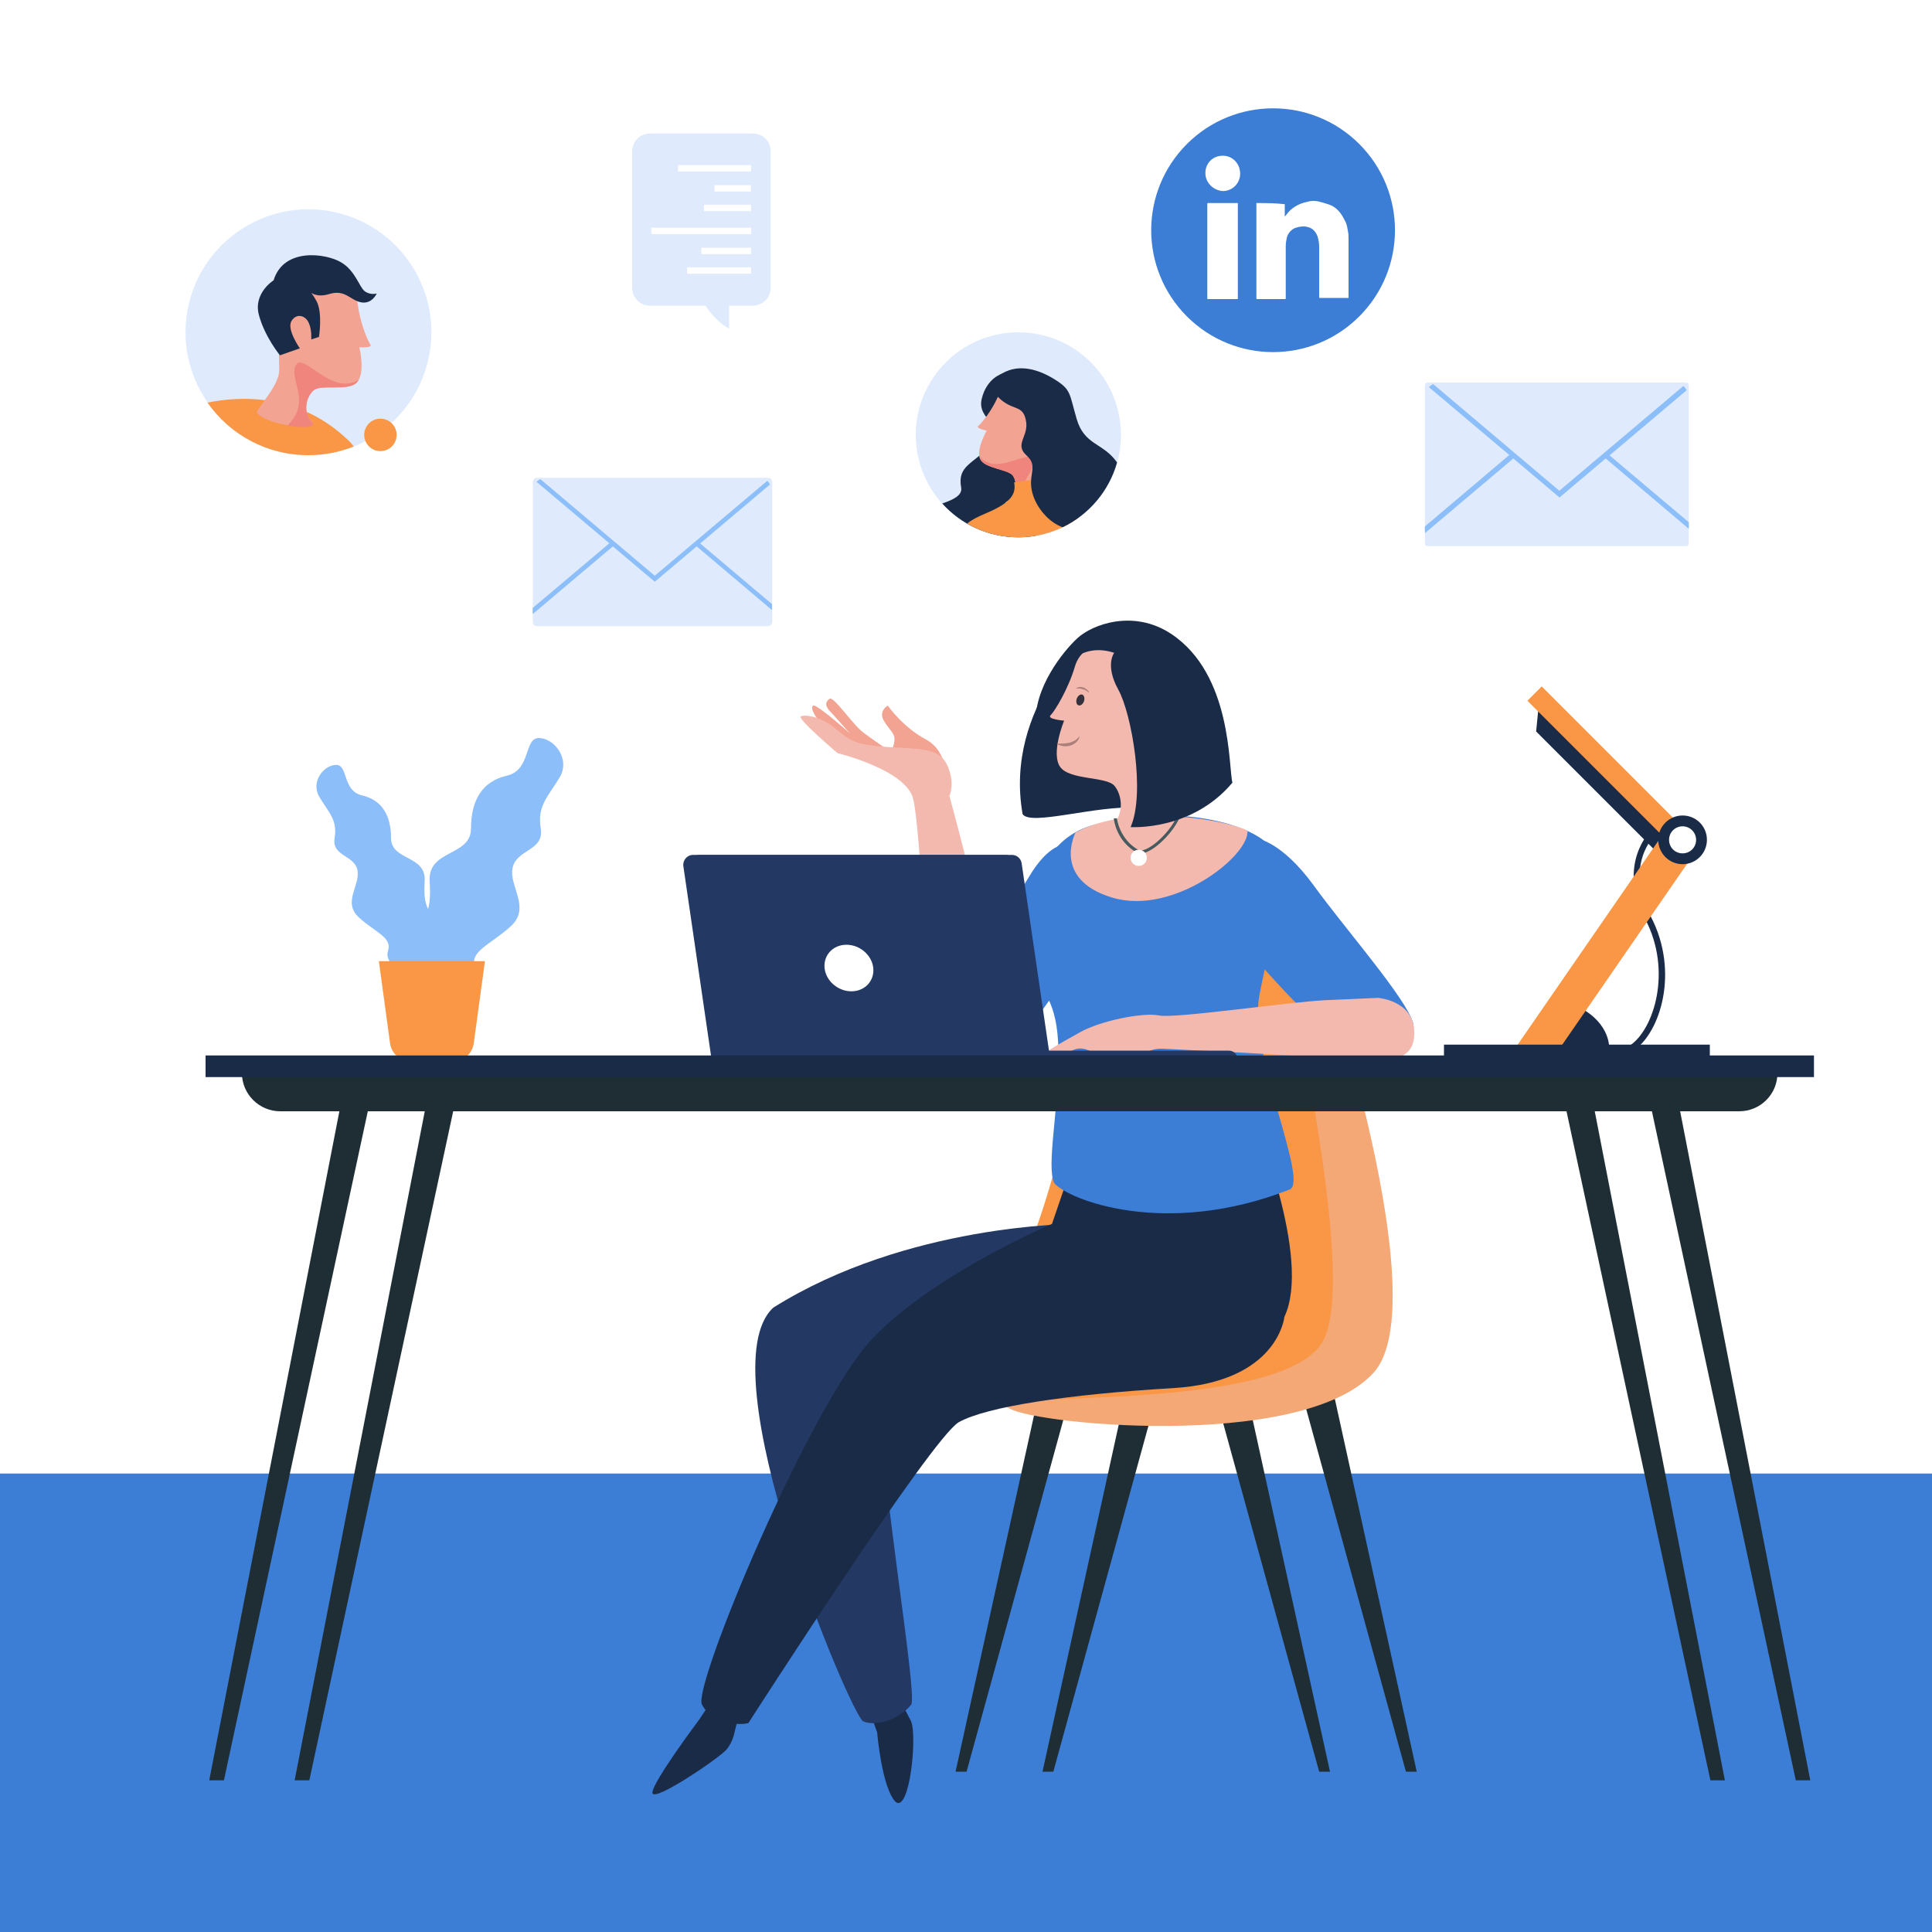 <?xml version="1.0" encoding="UTF-8"?> <svg xmlns="http://www.w3.org/2000/svg" xmlns:xlink="http://www.w3.org/1999/xlink" version="1.1" id="Слой_1" x="0px" y="0px" viewBox="0 0 1000 1000" style="enable-background:new 0 0 1000 1000;" xml:space="preserve"> <style type="text/css"> .st0{fill:#FFFFFF;} .st1{fill:#8CBEF9;} .st2{fill:#F99746;} .st3{fill:#3C7DD6;} .st4{fill:#1A2B47;} .st5{fill:#1E2E34;} .st6{fill:#F4A876;} .st7{fill:#F2A391;} .st8{fill:#F4B9AE;} .st9{fill:#233862;} .st10{fill:#475B5F;} .st11{fill:#DFEBFD;} .st12{fill:#EF857D;} .st13{fill:#AC807A;} .st14{fill:#33313D;} </style> <rect class="st0" width="1000" height="1000"></rect> <g> <path class="st1" d="M221.4,504.9c0,0,15.8-15.8,7.9-24.5c-7.9-8.7-10.3-11.1-9.5-24.5c0.8-13.4-17.4-10.3-17.4-22.1 c0-11.8-4.7-19.7-15-22.1c-10.3-2.4-7.1-15.8-13.4-15.8s-13.4,8.7-8.7,16.6c4.7,7.9,9.5,11.8,7.9,21.3c-1.6,9.5,10.3,8.7,11.8,16.6 c1.6,7.9-7.9,16.6,0.8,24.5c8.7,7.9,17.4,10.3,15,17.4C198.5,499.4,211.9,508.1,221.4,504.9z"></path> <path class="st1" d="M220.4,516.5c0,0-19.5-19.5-9.7-30.2c9.7-10.7,12.7-13.6,11.7-30.2c-1-16.6,21.4-12.7,21.4-27.3 c0-14.6,5.8-24.4,18.5-27.3c12.7-2.9,8.8-19.5,16.6-19.5c7.8,0,16.6,10.7,10.7,20.5c-5.8,9.7-11.7,14.6-9.7,26.3 c1.9,11.7-12.7,10.7-14.6,20.5c-1.9,9.7,9.7,20.5-1,30.2c-10.7,9.7-21.4,12.7-18.5,21.4C248.7,509.6,232.1,520.4,220.4,516.5z"></path> <path class="st2" d="M234.5,549.4h-21.9c-5.4,0-9.9-4-10.7-9.3l-5.8-42.6H251l-5.8,42.6C244.4,545.4,239.9,549.4,234.5,549.4z"></path> </g> <rect y="762.7" class="st3" width="1000" height="237.3"></rect> <path class="st4" d="M845.5,543.8l-1.8-2.7c12.4-8.3,21.9-38.6,7.9-65.3c-15.1-28.9,3-46,3.1-46.2l2.2,2.4 c-0.7,0.6-16.4,15.7-2.5,42.3C869.5,503.1,859.2,534.7,845.5,543.8z"></path> <path class="st4" d="M818.3,521.9c0,0,14.7,6.8,14.7,21.6h-34.2L818.3,521.9z"></path> <polygon class="st4" points="796.5,364.5 795.1,378.6 860.4,443.9 865.3,428.4 "></polygon> <g> <rect x="828.1" y="342.8" transform="matrix(0.707 -0.707 0.707 0.707 -37.258 705.801)" class="st2" width="10.5" height="110.2"></rect> <rect x="758.5" y="483.5" transform="matrix(0.568 -0.823 0.823 0.568 -47.178 896.082)" class="st2" width="143.3" height="19"></rect> </g> <g> <g> <polygon class="st5" points="598.5,723.2 545.2,917 539.6,917 583.1,719 "></polygon> <polygon class="st5" points="553.6,723.2 500.3,917 494.6,917 538.2,719 "></polygon> </g> <g> <polygon class="st5" points="629.4,723.2 682.8,917 688.4,917 644.9,719 "></polygon> <polygon class="st5" points="674.4,723.2 727.7,917 733.3,917 689.8,719 "></polygon> </g> </g> <g> <path class="st2" d="M695.4,594.1c0,0-1.4-110.9-53.3-112.3c-51.9-1.4-84.2,40.7-89.9,91.3c-5.6,50.5-39.3,119.3-46.3,140.4 s91.3,28.1,117.9,19.7c26.7-8.4,82.8-9.8,78.6-68.8C698.2,605.3,695.4,594.1,695.4,594.1z"></path> <path class="st6" d="M684.2,497.2c0,0,59.7,177.3,26.7,213.4c-37.9,41.4-183.9,26-189.5,17.5c-5.6-8.4,147.4,3.5,164.3-35.8 c16.8-39.3-22.5-190.9-15.4-195.1C677.2,493,680,487.4,684.2,497.2z"></path> </g> <g> <path class="st4" d="M565.5,326.6c0,0-46.1,38.9-36.2,94.8c4.2,6.3,38.2-4.7,59.3-3.3c21.1,1.4,35.2-34,33.8-48.7 C621,354.7,603.4,316.8,565.5,326.6z"></path> <g> <path class="st7" d="M489.7,404.5c0,0,1.4-15.4-10.5-21.8c-11.9-6.3-19.7-17.5-19.7-17.5s-4.9,2.8-2.1,7.7 c2.8,4.9,5.6,6.3,5.6,9.8c0,3.5-2.1,6.3-2.1,6.3s-8.4-5.6-14-9.8c-5.6-4.2-15.4-19-17.5-17.5c-2.1,1.4-2.8,3.5,0.7,7 c3.5,3.5,11.9,14,17.5,18.3c5.6,4.2-24.6-23.2-26.7-21.8c-2.1,1.4,2.1,7.7,7.7,13.3c5.6,5.6,19.7,12.6,28.1,16.8 C465.1,399.6,489.7,404.5,489.7,404.5z"></path> <path class="st8" d="M491.4,411.9c0,0,28.5,104.8,26.9,121.4c-1.6,16.5-30,16.5-34.2,3.9c-4.2-12.6-7.4-109.5-11.6-124.2 c-4.2-14.7-39-23.2-39-23.2s-21.1-17.9-19-19c2.1-1.1,10.5,0,17.9,6.3c7.4,6.3,10.5,8.4,26.3,9.5c15.8,1.1,27.4,0,31.6,9.5 C494.6,405.6,491.4,411.9,491.4,411.9z"></path> </g> <path class="st3" d="M551.5,437.2c0,0-8.4-1.1-19,16.8c-10.5,17.9-51.6,76.9-33.7,87.4c17.9,10.5,31.6-2.1,36.9-12.6 c5.3-10.5,48.4-61.1,45.3-74.8C577.8,440.3,564.1,433,551.5,437.2z"></path> <g> <path class="st4" d="M366.6,883l-4.8,7.2c0,0-24.1,32.1-24.1,37.7s35.3-18.4,38.5-22.5c3.2-4,4-8.8,4-8.8l2.4-9.6L366.6,883z"></path> <path class="st4" d="M450.8,887.8l3.2,8.8c0,0,2.4,28.9,9.6,36.1c7.2,5.6,11.2-33.7,8-41.7c-3.2-6.4-4.8-8.8-4.8-8.8L450.8,887.8z "></path> <path class="st9" d="M555.9,633.5c0,0-86.6,0-155.6,43.3c-35.3,32.1,40.1,211,46.5,214.2c8,3.2,20.1-2.4,24.9-8.8 c3.2-6.4-16.8-121.9-15.2-152.4l125.1-40.1L555.9,633.5z"></path> <path class="st4" d="M387.4,891.8c-4.8,1.6-19.3,0-24.1-9.6c-4.8-9.6,56.2-155.6,88.2-189.3c32.1-33.7,93-59.4,93-59.4l15.9-46.5 l88.4-8.4c0,0,30.4,72.5,16,103c0,0-3.2,33.7-57.8,36.9c-54.5,3.2-96.3,9.6-110.7,17.6C482.1,744.2,387.4,891.8,387.4,891.8z"></path> </g> <path class="st3" d="M565,427.3c-12.3,3.5-21.9,12.9-26.3,24.8c-0.2,0.5-0.4,1.1-0.6,1.6c-2.8,7-18.3,28.1-7,44.9 c11.2,16.8,16.8,22.5,16.8,49.1c0,26.7-6.4,56.3-2.2,64.7c7,8.4,57.2,28.6,121.8,3.3c10.2-4-21.3-70.8-15.7-100.3 c5.6-29.5,16.8-63.2,5.6-77.2C647.8,426.2,607.3,415.2,565,427.3z"></path> <path class="st3" d="M650.4,434c0,0,12.6,1.1,29.5,24.2c16.8,23.2,48.4,59,51.6,71.6c2.1,12.6-17.9,21.1-34.7,11.6 c-16.8-9.5-47.4-45.3-59-59C626.2,468.8,627.3,428.8,650.4,434z"></path> <path class="st8" d="M713.3,516.5c0,0,18,1.3,18.7,17c0.7,15.8-11.8,17.4-41.5,14.6c-29.6-2.8-79.3-4.7-88.8-5.3 c-9.5-0.6-13.3,8-25,5.4c-11.7-2.6-12.9-5.7-18.2-5.5c-5.3,0.2-16.4,10.3-21.7,8.4c-5.4-1.9,12.1-11.1,22.4-16.9 c10.3-5.8,32.2-10.3,40.7-8.6c8.5,1.7,66.1-6.9,86.1-7.9C705.9,516.8,713.3,516.5,713.3,516.5z"></path> <path class="st8" d="M556.7,430.9c0,0-12.6,24.2,19,33.7c31.6,9.5,71.1-21.6,70-34.7C632.2,423.5,583.6,416.1,556.7,430.9z"></path> <path class="st8" d="M550.8,373c0,0-7,16.8-2.1,23.9c4.9,7,23.9,4.9,28.1,9.8c4.2,4.9,5.6,16.1-2.8,21.8c-4.2,5.6,31.6,7,38.6-0.7 c-0.7-4.2-11.9-20.4-10.5-30.2c1.4-9.8,5.6-27.4,7-42.1c1.4-14.7-15.4-21.8-25.3-23.2c-9.8-1.4-23.9,0.7-27.4,12.6 c-3.5,11.9-10.5,23.2-12.6,25.3C541.6,372.3,550.8,373,550.8,373z"></path> <path class="st10" d="M590.1,441.8c-0.3,0-0.6,0-0.9-0.1l-0.2-0.1c-11.3-5.9-12.5-17.5-12.5-18l1.6-0.1c0,0.1,1.2,11.1,11.6,16.7 c5.2,0.8,17-10.3,20-19l1.5,0.5C608.2,430.2,596.8,441.8,590.1,441.8z"></path> <path class="st4" d="M576.7,337.9c0,0-4.9,6.3,2.1,19c7,12.6,14.1,53.7,6.4,71.2c0,0,31.6,2.2,52.7-23c-2.1-7.7,0-56-31.7-77 c-19.5-12.9-40.7-4.9-48.4,2.1c-7.7,7-23,26.4-21.6,44.7C536.2,380.4,544.6,327.4,576.7,337.9z"></path> <circle class="st0" cx="589.4" cy="444" r="4.2"></circle> </g> <g> <path class="st11" d="M397.5,324.1H277.9c-1.2,0-2.1-0.9-2.1-2.1v-72.6c0-1.2,0.9-2.1,2.1-2.1h119.7c1.2,0,2.1,0.9,2.1,2.1v72.6 C399.7,323.1,398.7,324.1,397.5,324.1z"></path> <path class="st1" d="M397.1,248.9L338.9,298l-59.2-50c-0.7,0.4-1.4,0.8-2,1.4l37.7,31.8l-39.7,33.5v2.2c0,0.3,0.1,0.6,0.1,0.9 l41.4-35l21.7,18.3l21.7-18.3l39,33v-3.1l-37.2-31.4l36.1-30.5C398.2,250,397.7,249.4,397.1,248.9z"></path> </g> <g> <path class="st11" d="M872.7,282.7H738.9c-0.8,0-1.4-0.6-1.4-1.4v-81.9c0-0.8,0.6-1.4,1.4-1.4h133.8c0.8,0,1.4,0.6,1.4,1.4v81.9 C874.1,282,873.5,282.7,872.7,282.7z"></path> <path class="st1" d="M871.3,199.8L807.1,254l-65.3-55.2c-0.8,0.4-1.6,0.9-2.2,1.6l41.6,35.1l-43.7,37v2.4c0,0.3,0.1,0.6,0.1,1 l45.7-38.6l23.9,20.2l23.9-20.2l43,36.4v-3.4l-41-34.6l39.9-33.7C872.5,201,872,200.4,871.3,199.8z"></path> </g> <g> <g> <path class="st9" d="M640.7,548.5H529.2v-4.7H636C638.6,543.8,640.7,545.9,640.7,548.5L640.7,548.5z"></path> <g> <path class="st9" d="M543.5,547.6h-172L357,448.3c-0.4-3,1.9-5.8,5-5.8h161.8c2.5,0,4.6,1.8,5,4.3L543.5,547.6z"></path> <path class="st9" d="M540.2,547.6h-172l-14.5-99.3c-0.4-3,1.9-5.8,5-5.8h161.8c2.5,0,4.6,1.8,5,4.3L540.2,547.6z"></path> </g> </g> <path class="st0" d="M452,501c0.7,6.7-4.4,12.1-11.3,12.1c-7,0-13.2-5.4-13.9-12c-0.7-6.7,4.4-12.1,11.3-12.1 C445.1,489,451.3,494.4,452,501z"></path> </g> <g> <g> <g> <polygon class="st5" points="868.9,571.4 937,921.5 929.5,921.5 853.8,569.5 "></polygon> <polygon class="st5" points="824.7,571.4 892.8,921.5 885.3,921.5 809.6,569.5 "></polygon> </g> <g> <polygon class="st5" points="176.4,571.4 108.3,921.5 115.9,921.5 191.6,569.5 "></polygon> <polygon class="st5" points="220.6,571.4 152.5,921.5 160.1,921.5 235.8,569.5 "></polygon> </g> </g> <path class="st5" d="M900.2,575.2H145.1c-11,0-19.9-8.9-19.9-19.9l0,0h794.8l0,0C920.1,566.3,911.2,575.2,900.2,575.2z"></path> </g> <rect x="106.4" y="546.3" class="st4" width="832.5" height="11.2"></rect> <rect x="747.4" y="540.7" class="st4" width="137.6" height="7"></rect> <path class="st4" d="M883.5,434.7c0,7-5.7,12.6-12.6,12.6c-7,0-12.6-5.7-12.6-12.6c0-7,5.7-12.6,12.6-12.6 C877.9,422.1,883.5,427.7,883.5,434.7z"></path> <path class="st0" d="M877.9,434.7c0,3.9-3.1,7-7,7c-3.9,0-7-3.1-7-7c0-3.9,3.1-7,7-7C874.8,427.7,877.9,430.9,877.9,434.7z"></path> <g> <circle class="st11" cx="527.1" cy="225.1" r="53.1"></circle> <path class="st4" d="M530.7,202.9l-11.9-9.5c0,0-8.1,2.1-10.7,13.2c-2.6,11.1,13.7,13.7,4.7,23.7c-9,10-17.4,10.5-15.3,22.1 c0.7,4-4.2,6.3-9.8,8.2c9.7,10.8,23.8,17.5,39.4,17.5c3.1,0,6.1-0.3,9.1-0.8c7.9-24.1,3.3-55.7,2.4-57.1 C537.5,218.7,530.7,202.9,530.7,202.9z"></path> <g> <g> <path class="st7" d="M510.7,222.9c0,0-5.8,10.1-3.3,14.9c2.5,4.8,14.7,5.1,16.9,8.5c2.3,3.4,2.2,10.7-3.6,13.5 c-3.1,3.2,19.4,7,24.4,2.7c-0.1-2.7-5.9-13.8-4.2-19.9c1.7-6.1,5.8-16.8,7.9-26c2.1-9.2-8-15-14.1-16.7 c-6.1-1.7-15.1-1.5-18.3,5.7c-3.2,7.2-8.6,13.8-10.1,14.9C505,221.7,510.7,222.9,510.7,222.9z"></path> </g> <path class="st12" d="M524.4,246.3c-2.3-3.4-14.4-3.7-16.9-8.5c-0.2-0.4-0.4-0.9-0.5-1.5c0.9,1.2,2.2,2.2,4.4,3.1 c8.9,3.5,21.8-6.5,23.4-1.7c1.6,4.8-5.7,10.4-6.1,17.7c-0.2,3.1,1,6.2,2.3,8.8c-6.3-0.7-11.8-2.6-10.2-4.3 C526.6,256.9,526.6,249.7,524.4,246.3z"></path> </g> <path class="st2" d="M527.1,278.1c11.7,0,22.5-3.8,31.3-10.2c-3.5-4.3-8.6-5.8-11.4-8.2c-3.7-3.2-2.1-9.5-4.2-11.1 c-2.1-1.6-17.9,1.1-17.9,1.1c1.6,7.4-4.2,11.6-15.3,16.3c-3.6,1.5-6.9,3.2-9,5C508.4,275.6,517.4,278.1,527.1,278.1z"></path> <path class="st4" d="M578.2,239.4c-0.2-0.2-0.3-0.5-0.5-0.7c-7-9.5-16.5-8.4-20.4-21.8c-3.9-13.3-2.8-15.1-11.2-20.4 c-8.4-5.3-18.6-8.4-27.4-3.2c0,0-9.5,4.7-2.1,12.2s12.7,3.6,14.4,12c1.8,8.4-6.3,12.3,0.4,18.3c6.7,6-0.4,10.2,3.5,21.1 c2.2,6.3,7.9,13.4,15.1,16C563.6,266.4,574,254.2,578.2,239.4z"></path> </g> <g> <path class="st11" d="M389.7,69.1h-53.3c-5.1,0-9.2,4.1-9.2,9.2V149c0,5.1,4.1,9.2,9.2,9.2h28.7c2,3,6.9,9.4,12.3,11.8v-11.8h12.3 c5.1,0,9.2-4.1,9.2-9.2V78.3C399,73.2,394.8,69.1,389.7,69.1z"></path> <g> <g> <rect x="350.9" y="85.5" transform="matrix(-1 -1.224647e-16 1.224647e-16 -1 739.639 174.26)" class="st0" width="37.8" height="3.3"></rect> <rect x="369.9" y="95.9" transform="matrix(-1 -1.224647e-16 1.224647e-16 -1 758.583 195.038)" class="st0" width="18.9" height="3.3"></rect> <rect x="364.5" y="106" transform="matrix(-1 -1.224647e-16 1.224647e-16 -1 753.184 215.27)" class="st0" width="24.3" height="3.3"></rect> </g> <g> <rect x="337.1" y="117.9" transform="matrix(-1 -1.224647e-16 1.224647e-16 -1 725.861 239.055)" class="st0" width="51.6" height="3.3"></rect> <rect x="363" y="128.3" transform="matrix(-1 -1.224647e-16 1.224647e-16 -1 751.711 259.833)" class="st0" width="25.7" height="3.3"></rect> <rect x="355.6" y="138.4" transform="matrix(-1 -1.224647e-16 1.224647e-16 -1 744.344 280.065)" class="st0" width="33.1" height="3.3"></rect> </g> </g> </g> <g> <g> <ellipse transform="matrix(0.233 -0.973 0.973 0.233 -44.855 287.082)" class="st11" cx="159.5" cy="172" rx="63.6" ry="63.6"></ellipse> <path class="st2" d="M181.4,229c-25.7-25.7-57.2-24.1-74-20.6c11.5,16.5,30.6,27.2,52.2,27.2c8.3,0,16.2-1.6,23.5-4.5 C182.5,230.4,182,229.7,181.4,229z"></path> <g> <path class="st7" d="M186,179.7c0,0,3.3,13.5-1.3,18.2c-4.5,4.7-18.6,0.8-22.3,4c-3.8,3.2-6.2,11.5-0.5,16.7 c2.5,4.7-24.7,1.5-29-5.2c1-3.1,11.4-13.9,11.6-21.5c0.1-7.6-0.9-21.3-0.2-32.6c0.7-11.3,14.3-14.5,21.8-14.4 c7.6,0.1,17.9,3.4,19.1,12.8c1.2,9.4,5.1,18.7,6.5,20.6C193,180.3,186,179.7,186,179.7z"></path> </g> <path class="st4" d="M141.6,145.1c0,0-10.6,6.6-7.6,17.9c3,11.3,10.9,20.9,10.9,20.9l10.3-3.6c0,0-7-9.9-4.3-14.2 c2.7-4.3,7.3-2.7,8.9,1c1.7,3.6,1.3,8.6,1.3,8.6l4-1.3c0,0,2-12.6-1.3-18.6c-3.3-6-5-6.3-5-6.3s3.3,5.3,11.6,2.7 s10.9,3.3,16.6,4.3c5.6,1,8-4.6,8-4.6s-3,1-6-1c-3-2-5-10.9-12.6-15.2C168.8,131.2,146.9,127.9,141.6,145.1z"></path> <path class="st12" d="M162.4,202c3.8-3.2,17.8,0.7,22.3-4c0.4-0.4,0.7-0.9,1-1.5c-1.4,1-3.3,1.8-6,2c-11.4,1-22.9-14.9-26.3-9.9 c-3.5,5,3,13.9,1,22.4c-0.8,3.6-3.2,6.8-5.6,9.3c7.5,1.3,14.5,1,13.1-1.5C156.2,213.5,158.6,205.2,162.4,202z"></path> </g> <path class="st2" d="M205.3,225.1c0,4.7-3.8,8.4-8.4,8.4c-4.7,0-8.4-3.8-8.4-8.4c0-4.7,3.8-8.4,8.4-8.4 C201.6,216.7,205.3,220.5,205.3,225.1z"></path> </g> <path class="st13" d="M546.8,384.9c2.1,0,4.3,0,6.4-0.4c1.2-0.3,2.3-0.7,3.4-1.4c0.9-0.6,1.6-1.4,2.3-2.1 C557.7,386.1,551,387.7,546.8,384.9z"></path> <path class="st14" d="M561.1,362.9c-0.5,1.5-1.8,2.5-2.8,2.2c-1.1-0.3-1.5-1.9-1-3.4c0.5-1.5,1.8-2.5,2.8-2.2 C561.1,359.8,561.6,361.3,561.1,362.9z"></path> <path class="st13" d="M556.8,356.4c2.4-1.9,6-0.3,7.1,2.3c-1-0.7-2-1.7-3.3-1.9C559.4,356.3,558.1,356.3,556.8,356.4z"></path> <g> <ellipse transform="matrix(0.707 -0.707 0.707 0.707 108.833 500.869)" class="st3" cx="659" cy="119.1" rx="63.1" ry="63.1"></ellipse> <g> <ellipse transform="matrix(0.707 -0.707 0.707 0.707 108.833 500.869)" class="st0" cx="659" cy="119.1" rx="55" ry="55"></ellipse> <path class="st3" d="M719.3,125.9c-0.3,1.9-0.6,3.7-0.9,5.6c-1.6,6.5-4,12.7-7.5,18.6c-3.4,5.9-8.4,10.9-13.4,15.5 c-5.3,4.4-11.5,8.1-18.3,10.3c-3.1,1.2-6.8,1.9-10.3,2.5c-1.9,0.3-3.4,0.6-5.3,0.6c-1.2,0-2.2,0-3.4,0.3c-0.3,0-0.3,0-0.6,0 c-0.6,0-0.6,0-1.2,0h-0.3c-1.2,0-1.9,0-3.1-0.3c-1.2,0-2.2-0.3-3.1-0.3c-1.9-0.3-3.1-0.6-5-0.6c-4.4-0.9-8.4-2.2-12.4-4.4 c-5.3-2.5-10.6-5.6-14.9-9.6c-4-3.4-7.5-7.5-10.3-12.1c-3.4-5.3-6.2-11.2-8.1-17.1c-0.6-2.2-1.2-4.7-1.9-7.1 c-0.3-1.6-0.6-3.1-0.6-4.4c0-1.2,0-2.2-0.3-3.4c0-0.3,0-0.3,0-0.6c0-0.6,0-0.9,0-1.6c0-0.3,0-0.3,0-0.6c0-0.6,0-1.6,0-1.9 c0-1.6,0.3-2.8,0.6-4.4c0.3-1.9,0.6-4.4,1.2-6.2c1.6-5.9,3.7-11.8,6.8-17.1c3.1-5.6,7.5-10.9,12.4-15.2c3.1-2.8,6.5-5.3,9.9-7.1 c5.3-3.1,11.2-5.3,17.4-6.5c1.9-0.3,3.1-0.6,5-0.6c1.2-0.3,2.2-0.3,3.4-0.3c0.9,0,1.9,0,2.5,0c0.3,0,0.3,0,0.6,0 c0.6,0,0.9,0,1.6,0c0.3,0,0.3,0,0.6,0c1.9,0,3.4,0.3,5.3,0.3c1.9,0.3,3.4,0.6,5.3,0.6c5,0.9,9.6,2.5,14.6,4.7 c8.7,4.4,15.8,9.9,22.4,17.7c4,5.3,7.1,10.9,9.3,17.1c1.2,3.1,2.2,6.8,2.5,10.3C720.2,117.2,719.6,121.9,719.3,125.9z M650.3,105.1c0,0.3,0,0.3,0,0.6c0,15.8,0,32.3,0,48.5c0,0.6,0,0.6,0.6,0.6c4.7,0,9.3,0,14,0c0.6,0,0.6,0,0.6-0.6 c0-4,0-7.8,0-11.8c0-5.3,0-9.9,0-15.2c0-1.6,0.3-2.8,0.6-4.4c0.6-1.9,1.9-3.7,4-4.7c1.6-0.6,3.1-0.9,4.7-0.9 c1.2,0,1.9,0.3,3.1,0.6c1.9,0.9,3.1,2.2,4,4.4c0.6,1.9,0.9,3.7,0.9,5.6c0,8.4,0,17.1,0,25.8c0,0.3,0,0.6,0.3,0.6c5,0,9.6,0,14.6,0 c0.3,0,0.6,0,0.3-0.3v-0.3c0-9.9,0-19.9,0-29.8c0-1.6,0-2.8-0.3-4c-0.3-1.9-0.6-4-1.6-5.6c-1.9-4-4.4-7.1-8.4-8.4 c-1.9-0.6-3.7-1.2-5.6-1.6c-1.9-0.3-3.7-0.3-5.6,0.3c-4.4,0.9-8.1,3.1-10.6,6.5c-0.3,0.6-0.6,0.6-0.9,1.2c0-2.2,0-4.4,0-6.5 C660,105.1,655.3,105.1,650.3,105.1z M640.7,105.1c-0.3,0-0.3,0-0.6,0c-5,0-9.6,0-14.6,0c-0.6,0-0.6,0-0.6,0.6 c0,15.8,0,32.3,0,48.5c0,0.6,0,0.6,0.6,0.6c5,0,9.6,0,14.6,0c0.6,0,0.6,0,0.6-0.6c0-15.8,0-32.3,0-48.5 C640.7,105.4,640.7,105.4,640.7,105.1z M632.9,98.9c5,0,9-4,9-9c0-5-3.7-9.3-9-9.3s-9,4-9,9C623.9,94.8,628.3,98.6,632.9,98.9z"></path> </g> </g> </svg> 